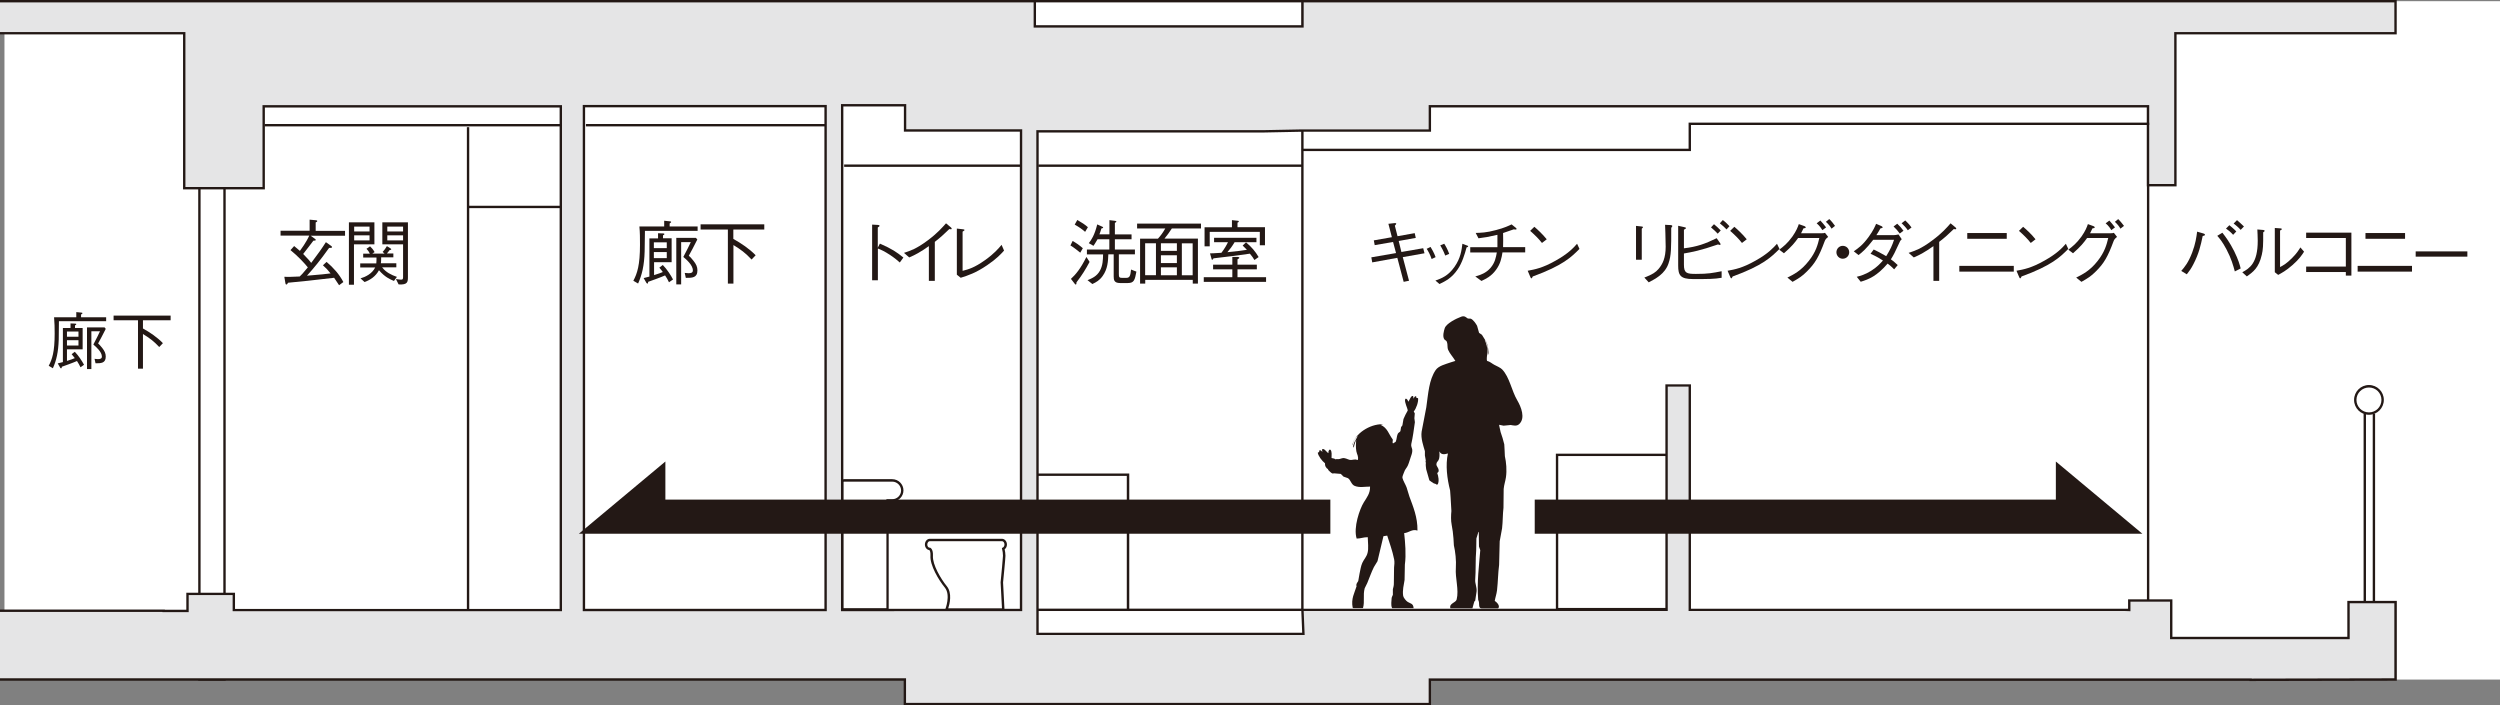<?xml version="1.0" encoding="UTF-8"?>
<svg id="_レイヤー_2" data-name="レイヤー 2" xmlns="http://www.w3.org/2000/svg" width="252" height="71.09" viewBox="0 0 252 71.09">
  <rect x="0" y="0" width="252" height="71.09" fill="#808080" stroke="none"/>
  <defs>
    <style>
      .cls-1 {
        fill: #231815;
      }

      .cls-1, .cls-2, .cls-3, .cls-4 {
        stroke-width: 0px;
      }

      .cls-2 {
        fill: none;
      }

      .cls-3 {
        fill: #fff;
      }

      .cls-4 {
        fill: #e5e5e6;
      }
    </style>
  </defs>
  <g id="_レイヤー_1-2" data-name="レイヤー 1">
    <g>
      <rect class="cls-3" x=".45" y=".12" width="251.55" height="68.38"/>
      <g>
        <rect class="cls-3" x="20.1" y="18.17" width="2.53" height="50.32"/>
        <path class="cls-1" d="m22.75,68.61h-2.77V18.05h2.77v50.56Zm-2.53-.24h2.29V18.29h-2.29v50.08Z"/>
      </g>
      <rect class="cls-1" x="47.06" y="12.82" width=".24" height="48.65"/>
      <rect class="cls-1" x="47.22" y="20.74" width="9.29" height=".24"/>
      <rect class="cls-1" x="131.16" y="7.89" width=".24" height="53.59"/>
      <rect class="cls-1" x="216.41" y="6.81" width=".24" height="54.65"/>
      <path class="cls-1" d="m169.32,61.52h-12.49v-15.79h12.49v15.79Zm-12.25-.24h12v-15.31h-12v15.31Z"/>
      <path class="cls-1" d="m113.83,61.59h-9.53v-13.86h9.53v13.86Zm-9.29-.24h9.04v-13.38h-9.04v13.38Z"/>
      <path class="cls-1" d="m101.25,61.57h-6.03l.07-.17s.56-1.42-.05-2.17c-.62-.76-1.52-2.25-1.45-3.23.02-.39-.08-.52-.11-.55-.25-.02-.45-.27-.45-.56,0-.32.22-.58.49-.58h7.28c.27,0,.5.26.5.58,0,.2-.09.37-.23.48.04.2.08.41.08.65,0,.27-.23,2.59-.24,2.69l.15,2.87Zm-5.68-.24h5.43l-.14-2.63c.08-.85.24-2.47.24-2.68,0-.25-.04-.47-.09-.68l-.02-.1.09-.04c.08-.04.17-.15.17-.31,0-.19-.11-.34-.25-.34h-7.28c-.13,0-.25.16-.25.34s.11.32.25.32h.05c.05.03.3.17.27.81-.06.9.82,2.36,1.39,3.06.58.7.29,1.82.15,2.25Z"/>
      <path class="cls-1" d="m89.59,61.55h-4.83v-13.18l.1-.02s.05-.01.07-.02c.05-.01.1-.03.16-.03h4.84c.63,0,1.14.51,1.14,1.13s-.51,1.13-1.14,1.13h-.35v10.99Zm-4.58-.24h4.34v-10.99h.59c.49,0,.89-.4.89-.88s-.4-.89-.89-.89h-4.84s-.05,0-.09.02v12.75Z"/>
      <g>
        <path class="cls-4" d="m0,3.35h18.57v15.62h8.01v-8.25h29.95v50.77H23.57v-1.63h-4.67v1.71h-2.4v-.02H0m0,6.93h83.56s7.65,0,7.65,0v2.47h52.92v-2.47h25.23s57.5,0,57.5,0v.02l14.62-.03v-7.81h-4.74v3.62h-17.87v-3.78h-4.23v.96h-.43s-43.87-.01-43.87-.01v-22.62h-2.34v22.62h-36.71l.1,2.42h-26.81V13.24h22.7l4-.08h12.85v-2.45h72.39v7.96h2.76V3.35h22.19V.12h-110.19v2.54h-26.97V.12H0m83.22,61.37h-24.36V10.7h24.36s0,50.79,0,50.79Zm1.66,0V10.61h6.34v2.54h11.69v48.32h-12.78s-5.25.01-5.25.01"/>
        <path class="cls-1" d="m144.25,71.09h-53.16v-2.47H0v-.25h91.33v2.48h52.68v-2.47h82.97s0,.02,0,.02l14.37-.03v-7.56h-4.5v3.62h-18.11v-3.78h-3.99v.96l-.56-.02h-43.98v-22.62h-2.1v22.62h-36.7l.1,2.42h-27.05V13.12h22.82l4-.08h12.73v-2.45h72.63v7.96h2.52V3.23h22.19V.24h-109.94v2.54h-27.22V.24H0v-.24h104.43v2.54h26.73V0h110.43v3.47h-22.19v15.32h-3v-7.96h-72.15v2.45h-12.97l-4,.08h-22.58v50.42h26.56l-.1-2.42h36.71v-22.62h2.58v22.62h44.06s0-.95,0-.95h4.47v3.78h17.63v-3.62h4.99v8.05h-.12l-14.74.03v-.02h-82.49v2.48Zm-125.23-9.39h-2.65v-.02H0v-.24h16.62v.02h2.16v-1.71h4.91v1.63h32.72V10.84h-29.71v8.25h-8.25V3.47H0v-.24h18.69v15.62h7.77v-8.25h30.19v51.01H23.45v-1.63h-4.43v1.71Zm71.12-.09h-5.37V10.49h6.58v2.54h11.69v48.57h-12.9Zm-5.13-.24h17.79V13.27h-11.69v-2.54h-6.1v50.63Zm-1.67.24h-24.6V10.58h24.6s0,51.03,0,51.03Zm-24.36-.24h24.12V10.82h-24.12v50.55Z"/>
      </g>
      <path class="cls-1" d="m133,45.58c-.04-.08-.06-.1,0-.17.02-.01.04-.03.06-.04.08.04.14.08.22.16.01-.01.02-.02.02-.02-.04-.1-.05-.14-.03-.22.03-.01.06-.02.08-.03.21,0,.37.33.56.42-.02-.16.01-.27.12-.36.06,0,.06,0,.1.04.13.16.1.52.09.81.15.02.31.06.45.15l.03-.05c.28.05.38-.03.59-.08.29-.07.53.11.74.16.31.06.5-.11.77.01h.07c.09-.37-.09-.54-.15-.87-.08-.44-.03-.74-.02-1.14h-.01c-.07.23-.18.44-.21.7h-.02s-.01-.04-.02-.07c0,.04-.02.1-.03.14h-.03c.04-.52.32-.82.49-1.19-.23.17-.48.54-.51.89-.01,0-.02.02-.04.02h0c.24-1.11,1.73-2.1,3.04-2.08.03.05-.15.05-.2.06.72.33.79.9,1.23,1.48.02.12-.03.24-.02.29.02.03.03.07.04.11.09-.06.18-.11.27-.16.12-.25.09-.53.21-.8.05-.14.22-.17.27-.28.03-.14.04-.27.07-.41.04-.06.09-.11.13-.17.04-.22.07-.43.11-.64.09-.24.3-.64.43-.86-.02-.25-.35-.84-.26-1.13.02-.05.03-.04.08-.07.13.06.2.16.22.31.16-.13.21-.49.41-.57h.08c.04.08.05.11.04.23,0,0,.02,0,.03.01.04-.09.08-.15.15-.22.02,0,.05,0,.06.01.08.04.07.08.06.17.08-.01.1,0,.17.02.06.35-.19,1.06-.43,1.33,0,.08.08.11.1.21-.01.16-.02.32-.04.48.02.14.04.27.05.4-.1.72-.21,1.55-.36,2.18-.05.21.05.39.09.55.04.24-.05.51-.12.7-.1.27-.18.61-.31.91-.1.25-.3.4-.39.7-.04.14-.2.41-.16.59.07.28.3.64.41.93.1.31.19.63.29.94.36.99.83,2.06.81,3.42-.55-.18-.86.22-1.34.26,0,0,0,0,0,.01.1.91.21,2.17.07,3.16,0,.35-.03,1.2-.03,1.55-.08.51-.23,1.05-.14,1.61.03.18.29.49.41.57.29.21.62.16.64.67h-2.15s-.03-.02-.03-.04c-.13-.32-.04-.67-.03-1.03.02.02.08-.26.1-.24,0,0,.01.02.02.03v-.63c.04-.2.11-.34.1-.64,0-.35.02-1.2.02-1.55.03-.23.06-.57.01-.82-.18-.9-.46-1.63-.7-2.4-.12.02-.25.04-.38.06-.2.84-.4,1.68-.6,2.52-.12.19-.24.39-.36.59-.27.54-.44,1.07-.67,1.61-.09.18-.17.36-.26.53-.19.71.02,1.31-.17,1.99-.02,0-.03,0-.04.01h-.93s-.04-.02-.07-.04c-.18-.92.18-1.47.39-2.16-.08-.25.1-.39.17-.53.04-.24.09-.49.13-.74.09-.4.13-.75.28-1.09.15-.34.43-.6.53-1.01.12-.44.03-1.07.02-1.58-.46,0-.71.14-1.12.14-.35-1.12.31-2.99.72-3.65.29-.47.66-.92.63-1.59-.55,0-1.05.13-1.55-.07-.36-.15-.39-.6-.68-.78-.15-.05-.3-.11-.45-.16-.09-.09-.18-.18-.27-.27-.24-.02-.47-.04-.71-.06-.14.11-.38-.16-.58-.36l.03-.04c-.22-.11-.36-.35-.33-.61-.31-.24-.68-.74-.73-1.06.06-.05.08-.06.16-.08Z"/>
      <path class="cls-2" d="m148.7,60.19c.05-.32.09-.62.14-.94.04-.4-.16-.82-.14-1.16.07-.85.02-2.1.1-2.99,0-.39,0-.79.02-1.18.06-.22.14-.43.2-.65.01,0,.02-.01.04-.02,0,.49.01.98.02,1.48.04.12.09.24.13.37-.12,1.56-.36,3.17-.21,5,.3.26.27.52.34.87h-.93c.02-.15.18-.65.19-.68.03-.03.06-.07.09-.1Z"/>
      <path class="cls-1" d="m143.63,45.48c-.15-.53-.43-1.29-.33-1.97.15-.82.31-1.63.47-2.45.2-1.41.27-2.76.94-3.75.3-.44.97-.59,1.54-.79.14-.05.3-.09.45-.14-.22-.37-.57-.75-.72-1.1-.12-.27-.03-.54-.13-.81-.05-.15-.18-.17-.24-.24-.25-.29-.05-.93.02-1.15.16-.47,1.13-.96,1.67-1.16.35-.12.48.08.63.17.1.05.25,0,.34.04.24.11.49.47.62.71.07.23.14.47.2.71.1.07.2.13.29.2.16.26.31.51.47.76.08.16.27,1.05.15,1.24,0,0-.01,0-.02,0,.02-.51-.04-1.25-.32-1.49.14.31.31.82.27,1.29-.02.23-.11.65-.03.83.28.06.49.27.72.39.21.11.64.3.79.46.77.8.95,2.16,1.55,3.16.35.6.84,1.77.16,2.37-.25.22-.55.13-.84.08-.24.02-.48.04-.72.07-.15-.03-.29-.06-.44-.09,0,.03,0,.05,0,.09.05.21.09.43.14.64.14.39.27.82.37,1.24.02.4.05.79.06,1.19.14.62.21,1.43.11,2.12-.06.42-.19.75-.23,1.19-.01.64-.02,1.27-.02,1.9-.08.64-.06,1.36-.14,2.06-.08.44-.16.87-.24,1.31-.02.79-.04,1.6-.06,2.39-.11.81-.11,1.68-.21,2.55-.05.4-.17.71-.23,1.07.46.32.5.66.32.76h-1.65c-.39-.04-.14-.51-.34-.86-.14-1.83.09-3.44.21-5.01-.04-.12-.09-.24-.13-.37,0-.49-.02-.99-.02-1.48-.01,0-.02.01-.04.02-.07.22-.14.44-.2.65,0,.39-.01.79-.02,1.19-.08.87-.03,2.12-.1,2.98-.03.34.18.76.14,1.16-.04.31-.09.63-.14.94-.03.03-.07.06-.09.09,0,.03-.16.53-.19.68h-2.22c-.16-.51.55-.55.63-.89.25-.99-.16-2.14-.08-3.19.05-.73-.05-1.63-.2-2.27-.02-.23-.03-.46-.04-.69-.04-.5-.09-.93-.18-1.37-.09-.43-.07-.99-.03-1.4-.03-.46-.06-.93-.08-1.38-.01-.23-.04-.46-.05-.69-.3-1.18-.48-2.53-.22-3.73-.36.11-.69.14-.84-.19h-.02c.02.3.03.65-.08.85-.07.15-.21.2-.22.42-.02.24.31.43.21.76-.03.07-.07.07-.13.13.12.31.22.83.05,1.15-.04.01-.08.02-.12.02-.09-.11-.17-.07-.3-.14-.15-.09-.28-.19-.42-.29l-.32-1.12s-.07-.52-.04-.53c.04-.16-.07-.23,0-.35-.03-.17-.05-.34-.09-.51,0-.14,0-.27,0-.41Z"/>
      <rect class="cls-1" x="239.17" y="41.69" width=".24" height="19.05"/>
      <rect class="cls-1" x="238.25" y="41.69" width=".24" height="19.05"/>
      <path class="cls-1" d="m238.79,41.81c-.83,0-1.5-.67-1.5-1.5s.67-1.5,1.5-1.5,1.5.67,1.5,1.5-.67,1.5-1.5,1.5Zm0-2.75c-.69,0-1.26.56-1.26,1.25s.56,1.26,1.26,1.26,1.26-.56,1.26-1.26-.56-1.25-1.26-1.25Z"/>
      <rect class="cls-1" x="113.71" y="61.35" width="17.57" height=".24"/>
      <rect class="cls-1" x="26.67" y="12.5" width="29.98" height=".24"/>
      <rect class="cls-1" x="59.06" y="12.5" width="24.15" height=".24"/>
      <rect class="cls-1" x="85.09" y="16.58" width="17.85" height=".24"/>
      <rect class="cls-1" x="104.66" y="16.58" width="26.62" height=".24"/>
      <polygon class="cls-1" points="170.45 15.23 131.23 15.23 131.23 14.99 170.21 14.99 170.21 12.36 216.64 12.36 216.64 12.6 170.45 12.6 170.45 15.23"/>
      <rect class="cls-1" x="104.31" width="26.97" height=".24"/>
      <g>
        <path class="cls-1" d="m31.27,23.73l.47.34c.06.04.09.08.09.11,0,.05-.04.08-.24.08-.3.39-.6.8-1.03,1.34.56.57.68.73.81.9.66-.87,1.08-1.46,1.48-2.09l.52.37c.08.06.1.09.1.12,0,.1-.15.09-.3.09-.91,1.28-1.5,1.99-2.23,2.8,1.37-.11,1.92-.17,2.38-.23-.28-.36-.44-.52-.77-.82l.37-.34c.68.58,1.28,1.24,1.69,2.03l-.43.32c-.28-.43-.32-.49-.5-.75-2.12.26-3.4.38-4.65.5-.04.09-.09.18-.17.18-.06,0-.08-.08-.09-.13l-.11-.65c.25.02.51.02,1.55-.03.14-.13.31-.29.82-.92-.41-.5-.98-1.11-1.75-1.74l.37-.41c.1.08.16.13.58.49.06-.08.66-.89.94-1.54h-2.89v-.49h2.93v-1.12l.62.06c.08,0,.15.02.15.08s-.07.1-.16.14v.85h2.96v.49h-3.51Z"/>
        <path class="cls-1" d="m35.68,28.7h-.51v-6.29h2.57v2.22h-2.06v4.07Zm1.57-5.37v-.49h-1.55v.49h1.55Zm0,.9v-.51h-1.55v.51h1.55Zm1.28,2.73c.36.48.92.76,1.48.95l-.3.41c-.42-.18-.9-.38-1.51-1.08-.34.63-.88.98-1.45,1.19l-.41-.37c.48-.14,1.16-.45,1.48-1.1h-1.51v-.41h1.62c.02-.22.02-.31.02-.45v-.14h-1.34v-.39h.67c-.06-.14-.14-.28-.34-.49l.36-.25c.15.14.3.3.46.58l-.23.15h1.23l-.19-.17c.21-.22.32-.4.43-.58l.35.22c.05.03.09.07.09.1,0,.06-.14.07-.17.08-.05.07-.12.17-.27.34h.65v.39h-1.23v.17c0,.2-.01.3-.03.43h1.56v.41h-1.45Zm1.39,1.17c.15.02.41.06.51.06.2,0,.2-.11.2-.32v-3.24h-2.09v-2.22h2.58v5.46c0,.53,0,.86-.94.8l-.27-.54Zm.71-5.29h-1.59v.49h1.59v-.49Zm0,.88h-1.59v.51h1.59v-.51Z"/>
      </g>
      <g>
        <path class="cls-1" d="m65.01,23.28c0,.33-.02,1.76-.03,2.06-.04,1.44-.27,2.37-.66,3.24l-.48-.28c.39-.73.67-1.57.67-3.62,0-.59,0-1.27-.06-1.85h2.5v-.58l.57.06s.13,0,.13.06c0,.04-.03.09-.15.15v.31h2.82v.44h-5.32Zm2.42,5.17c-.13-.27-.2-.41-.39-.69-.41.19-1.48.57-1.71.65,0,.05,0,.18-.08.18-.03,0-.06-.04-.1-.09l-.27-.47c.14-.03.27-.06.58-.15v-3.85h.87v-.52l.5.02c.12,0,.14.03.14.07,0,.06-.1.11-.14.12v.3h.87v2.41h-1.77v1.3c.5-.16.68-.22.88-.31-.12-.17-.18-.24-.35-.44l.35-.27c.44.45.82,1.05,1.03,1.46l-.4.28Zm-.22-4.02h-1.3v.58h1.3v-.58Zm0,.98h-1.3v.61h1.3v-.61Zm1.92,2.6l-.11-.5c.18.01.29.03.38.03.29,0,.44-.06.44-.29,0-.54-.69-1.12-.96-1.35.39-.73.61-1.19.75-1.49h-.97v4.26h-.49v-4.69h1.98l.14.16c-.39.79-.58,1.12-.86,1.64.09.06.26.24.48.52.26.33.39.6.39.95,0,.76-.53.76-1.16.76Z"/>
        <path class="cls-1" d="m73.92,23.15v.93c.81.46,1.6.98,2.25,1.65l-.41.43c-.62-.66-1.09-1.01-1.83-1.46v3.89h-.56v-5.45h-2.75v-.53h6.42v.53h-3.11Z"/>
      </g>
      <g>
        <path class="cls-1" d="m88.7,24.56c1.22.53,1.71.87,2.36,1.4l-.36.5c-.21-.19-.49-.43-.98-.76-.58-.38-.9-.52-1.23-.65v3.2h-.58v-5.61l.55.03s.2,0,.2.1c0,.04-.06.08-.18.16v2.04l.21-.41Z"/>
        <path class="cls-1" d="m93.63,28.31v-3.5c-.84.59-1.36.88-1.98,1.14l-.53-.46c.63-.21,1.26-.41,2.37-1.24,1-.74,1.49-1.32,1.87-1.74l.49.41s.08.07.08.13c0,.03,0,.06-.08.06-.05,0-.08,0-.16-.02-.61.58-.81.78-1.46,1.29v3.93h-.58Z"/>
        <path class="cls-1" d="m96.45,23.04l.61.07c.1,0,.16.03.16.08,0,.04-.02.05-.19.16v3.95c.59-.15,1.18-.31,2.25-1.07.97-.69,1.37-1.19,1.68-1.55l.25.58c-.31.34-.74.82-1.7,1.47-1.16.79-1.94,1.04-2.67,1.27l-.39-.31v-4.66Z"/>
      </g>
      <g>
        <path class="cls-1" d="m108.12,24.29c.34.19.64.39,1.03.73l-.26.45c-.21-.17-.61-.5-.99-.73l.22-.45Zm1.71,2.11c-.39.73-.74,1.31-1.32,2.06,0,.11,0,.22-.08.22-.03,0-.05-.01-.1-.08l-.38-.49c.48-.44.97-1.02,1.56-2.21l.32.5Zm-1.24-4.23c.46.26.8.49,1.07.73l-.28.47c-.3-.27-.64-.5-1.05-.73l.26-.46Zm3.24,1.46v-1.44l.57.07c.07.02.13.03.13.07,0,.06-.08.1-.15.13v1.17h1.68v.49h-1.68v1.03h2.02v.49h-1.62v1.98c0,.32.04.39.33.39h.41c.37,0,.42-.22.49-.84l.54.21c-.16.83-.22,1.15-.86,1.15h-.79c-.6,0-.64-.32-.64-.67v-2.22h-.54c-.03.67-.05,1.46-.58,2.19-.31.43-.63.61-1.03.8l-.49-.39c.45-.18.94-.39,1.25-.95.29-.52.31-1.1.32-1.65h-1.63v-.49h2.26v-1.03h-1.19c-.24.43-.34.55-.41.66l-.47-.27c.24-.3.58-.78.85-1.89l.53.24s.07.04.07.07c0,.06-.08.08-.18.1-.08.29-.14.43-.2.59h1Z"/>
        <path class="cls-1" d="m118.13,23.02c-.28.43-.48.7-.75,1.03h3.37v4.54h-.52v-.38h-4.79v.38h-.52v-4.53h1.8c.3-.33.5-.61.74-1.03h-2.84v-.49h6.44v.49h-2.92Zm-1.61,1.5h-1.09v3.22h1.09v-3.22Zm2.11,0h-1.61v.77h1.61v-.77Zm0,1.21h-1.61v.79h1.61v-.79Zm0,1.22h-1.61v.8h1.61v-.8Zm1.59-2.42h-1.09v3.22h1.09v-3.22Z"/>
        <path class="cls-1" d="m124.22,25.9h.56c.14.02.15.08.15.09,0,.04-.11.1-.19.15v.54h1.95v.47h-1.95v.79h2.88v.47h-6.28v-.47h2.88v-.79h-1.94v-.47h1.94v-.78Zm-.03-3.71l.55.06c.06,0,.13.01.13.08,0,.05-.03.07-.13.11v.46h2.77v1.82h-.52v-1.35h-5.05v1.46h-.52v-1.92h2.76v-.71Zm2.25,4.01c-.12-.21-.22-.35-.45-.63-1.03.16-2.56.34-3.67.47-.04.08-.08.14-.13.14-.04,0-.06-.04-.07-.1l-.15-.54c.23-.01.48-.01,1.15-.06.34-.45.5-.74.66-1.07h-1.4v-.44h4.27v.44h-2.2c-.25.42-.46.7-.73,1.01,1.02-.1,1.46-.16,1.97-.24-.23-.24-.31-.32-.43-.43l.34-.32c.58.48.94.92,1.27,1.48l-.41.29Z"/>
      </g>
      <g>
        <path class="cls-1" d="m142.6,23.49l.11.49-1.72.31.27,1.11,2.2-.38.13.51-2.19.39.63,2.38-.54.11-.64-2.42-2.53.46-.09-.51,2.49-.43-.3-1.12-1.85.32-.09-.48,1.82-.32-.35-1.35.62-.07s.17-.02.17.06c0,.04-.02.06-.14.2l.27,1.06,1.74-.31Z"/>
        <path class="cls-1" d="m144.2,24.89c.11.18.35.58.51,1.03l-.4.19c-.15-.45-.36-.82-.5-1.03l.39-.19Zm.49,3.39c.61-.22,1.28-.46,1.93-1.39.61-.87.71-1.67.79-2.32l.37.14c.17.05.21.08.21.12,0,.05-.02.06-.16.11-.19.71-.45,1.56-.89,2.2-.6.89-1.24,1.2-1.84,1.49l-.41-.35Zm.88-3.72c.14.2.36.6.51,1.03l-.4.17c-.17-.46-.4-.86-.5-1.03l.39-.16Z"/>
        <path class="cls-1" d="m153.74,24.91v.53h-2.29c-.09.57-.2,1.15-.66,1.77-.46.63-.99.89-1.46,1.11l-.62-.45c.53-.16,1.07-.33,1.54-.87.45-.53.54-1.06.63-1.55h-2.68v-.53h2.74c0-.16,0-.32,0-.59,0-.28,0-.47,0-.66-.9.21-1.32.28-1.91.35l-.28-.54c.53-.02,1.07-.02,2.05-.29.85-.22,1.27-.43,1.57-.57l.42.34s.08.06.08.12c0,.05-.06.06-.1.06-.04,0-.08,0-.19-.02-.49.18-.61.22-1.07.37,0,.22.01.42.01.75s0,.49-.01.67h2.23Z"/>
        <path class="cls-1" d="m159.21,25.09c-.8.81-1.68,1.68-4.71,2.78,0,.01-.08.19-.13.19-.05,0-.09-.08-.13-.18l-.25-.59c.71-.13,1.5-.27,2.82-1.02,1.25-.7,1.76-1.25,2.16-1.7l.24.52Zm-3.78-.6c-.35-.45-.76-.84-1.19-1.22l.42-.41c.22.18.83.73,1.25,1.26l-.48.37Z"/>
      </g>
      <g>
        <path class="cls-1" d="m165.47,22.83c.06,0,.14.02.14.07,0,.03,0,.05-.12.15v3.13h-.58v-3.41l.57.06Zm.28,5.15c.83-.32,1.14-.53,1.43-.87.42-.49.72-1.12.72-2.24,0-.22-.02-1.19-.03-1.38,0-.22,0-.26-.03-.83l.59.03s.14.02.14.09c0,.03,0,.05-.11.19,0,2.06.01,2.76-.28,3.6-.36,1.05-1.32,1.54-1.99,1.89l-.43-.47Z"/>
        <path class="cls-1" d="m169.74,26.68c0,.86.28.93,1.21.93,1.26,0,1.66-.09,2.59-.27v.66c-.77.13-1.27.13-2.88.13-1.28,0-1.5-.38-1.5-1.36v-4.01l.59.13c.1.02.2.05.2.1,0,.04-.03.05-.21.17v1.87c1.33-.16,2.13-.45,3.3-1.02l.35.5s.04.07.04.11c0,.06-.04.07-.08.07-.02,0-.15-.04-.18-.05-1.79.62-2.62.77-3.43.91v1.12Zm3.41-3.12c-.16-.18-.44-.44-.68-.64l.3-.32c.2.16.48.42.68.63l-.3.32Zm.89-.43c-.15-.16-.43-.43-.68-.62l.3-.33c.25.18.55.49.67.62l-.29.32Z"/>
        <path class="cls-1" d="m179.37,25.09c-.81.81-1.68,1.68-4.72,2.78,0,.01-.09.19-.13.19-.05,0-.09-.08-.13-.18l-.25-.59c.72-.13,1.5-.27,2.82-1.02,1.25-.7,1.75-1.25,2.16-1.7l.25.52Zm-3.78-.6c-.35-.45-.76-.84-1.19-1.22l.42-.41c.22.18.83.73,1.25,1.26l-.48.37Z"/>
        <path class="cls-1" d="m183.68,23.51c.1,0,.14,0,.28-.04l.32.41c-.25.19-.3.31-.35.43-.58,1.56-.96,2.23-1.79,3.05-.47.48-.83.7-1.45,1.05l-.52-.43c.63-.31,1.37-.68,2.14-1.66.75-.93.93-1.7,1.08-2.33h-2.14c-.32.45-.64.86-1.43,1.54l-.47-.36c.4-.3.83-.64,1.32-1.32.42-.6.55-.97.65-1.26l.56.2c.1.04.14.1.14.14,0,.06-.1.07-.23.09-.12.26-.16.34-.24.49h2.14Zm-.19-1.28c.18.19.4.44.58.69l-.37.28c-.09-.15-.29-.45-.58-.69l.37-.28Zm.9-.15c.23.21.46.52.58.69l-.35.28c-.12-.21-.31-.46-.57-.69l.34-.28Z"/>
        <path class="cls-1" d="m186.4,25.43c0,.36-.29.65-.65.65s-.64-.3-.64-.65.28-.65.64-.65.65.28.65.65Z"/>
        <path class="cls-1" d="m191.69,24.12c-.11.11-.12.12-.16.19-.55,1.2-.66,1.4-.93,1.83.17.12.4.29.69.58l-.36.43c-.34-.35-.53-.48-.66-.58-1.07,1.25-1.88,1.58-2.71,1.83l-.4-.5c.39-.1.83-.22,1.43-.59.61-.38.93-.74,1.21-1.05-.24-.16-.62-.4-1.25-.68l.32-.43c.37.18.64.31,1.26.67.42-.67.61-1.1.79-1.65h-2.1c-.71.92-1.11,1.26-1.48,1.54l-.48-.38c.45-.31.89-.61,1.5-1.45.48-.66.65-1.08.75-1.32l.54.23s.12.07.12.12c0,.06-.03.07-.23.12-.09.17-.24.43-.4.67h1.76c.09,0,.28-.02.47-.07l.33.49Zm-.19-.58c-.19-.26-.39-.49-.63-.71l.37-.28c.24.22.45.45.63.71l-.37.28Zm.81-.33c-.18-.26-.41-.51-.63-.71l.37-.28c.18.17.42.41.63.71l-.37.28Z"/>
        <path class="cls-1" d="m194.89,28.31v-3.5c-.84.59-1.36.88-1.98,1.14l-.52-.46c.63-.21,1.26-.41,2.36-1.24,1.01-.74,1.5-1.32,1.87-1.74l.49.41s.08.07.08.13c0,.03,0,.06-.09.06-.05,0-.08,0-.16-.02-.61.58-.81.78-1.47,1.29v3.93h-.58Z"/>
        <path class="cls-1" d="m197.5,26.8h5.49v.58h-5.49v-.58Zm.8-2.73v-.58h3.98v.58h-3.98Z"/>
        <path class="cls-1" d="m208.48,25.09c-.8.81-1.68,1.68-4.71,2.78,0,.01-.08.19-.13.19-.05,0-.09-.08-.13-.18l-.25-.59c.72-.13,1.5-.27,2.82-1.02,1.25-.7,1.76-1.25,2.16-1.7l.24.52Zm-3.78-.6c-.35-.45-.76-.84-1.19-1.22l.42-.41c.22.18.84.73,1.25,1.26l-.48.37Z"/>
        <path class="cls-1" d="m212.8,23.51c.1,0,.13,0,.28-.04l.32.41c-.25.19-.3.31-.35.43-.58,1.56-.96,2.23-1.79,3.05-.47.48-.83.7-1.45,1.05l-.53-.43c.62-.31,1.38-.68,2.15-1.66.74-.93.93-1.7,1.08-2.33h-2.13c-.32.45-.64.86-1.42,1.54l-.47-.36c.39-.3.83-.64,1.32-1.32.42-.6.55-.97.65-1.26l.55.2c.11.04.14.1.14.14,0,.06-.1.07-.23.09-.12.26-.16.34-.24.49h2.14Zm-.18-1.28c.17.19.39.44.57.69l-.37.28c-.08-.15-.28-.45-.57-.69l.38-.28Zm.89-.15c.22.21.46.52.59.69l-.36.28c-.11-.21-.31-.46-.56-.69l.34-.28Z"/>
      </g>
      <g>
        <path class="cls-1" d="m219.86,27.32c.36-.41.73-.86,1.11-1.86.34-.89.43-1.57.5-2.11l.62.18c.05.01.17.06.17.13,0,.08-.11.11-.23.13-.2.97-.39,1.79-.93,2.83-.23.45-.38.66-.67,1.03l-.56-.34Zm4.15-3.87c.35.45.73.95,1.2,1.88.42.86.55,1.34.65,1.73l-.59.3c-.17-.62-.35-1.29-.84-2.22-.4-.76-.7-1.11-.93-1.37l.51-.31Zm1.09.22c-.24-.28-.59-.55-.72-.63l.34-.34c.06.05.45.36.7.63l-.32.34Zm.76-.5c-.23-.26-.56-.53-.71-.64l.34-.34c.21.18.48.42.7.64l-.33.34Z"/>
        <path class="cls-1" d="m226.03,27.44c.73-.4,1.55-.91,1.55-3.17,0-.44-.03-.86-.04-1.14l.59.05s.15.02.15.09c0,.03-.01.05-.15.15.01,1.34-.02,1.75-.14,2.26-.3,1.32-.88,1.74-1.51,2.18l-.46-.42Zm3.26-4.46l.58.04c.07,0,.14.03.14.07,0,.04-.02.06-.18.15v3.68c.34-.18.68-.37,1.22-.92.49-.49.67-.81.83-1.06l.37.43c-.23.36-.5.76-1.17,1.35-.65.57-1.09.8-1.44.99l-.34-.27v-4.47Z"/>
        <path class="cls-1" d="m232.46,27.42v-.55h4v-2.88h-4v-.54h4.56v4.33h-.56v-.36h-4Z"/>
        <path class="cls-1" d="m237.65,26.8h5.48v.58h-5.48v-.58Zm.79-2.73v-.58h3.99v.58h-3.99Z"/>
        <path class="cls-1" d="m243.5,25.87v-.53h5.21v.53h-5.21Z"/>
      </g>
      <g>
        <path class="cls-1" d="m5.94,32.38c0,.3-.01,1.58-.02,1.84-.04,1.29-.24,2.12-.59,2.9l-.42-.25c.35-.65.6-1.4.6-3.24,0-.53-.01-1.14-.06-1.65h2.24v-.52l.51.05s.11,0,.11.06c0,.03-.02.08-.14.13v.28h2.53v.4h-4.76Zm2.17,4.63c-.12-.24-.19-.37-.35-.62-.37.17-1.33.51-1.53.58,0,.04,0,.16-.08.16-.03,0-.06-.03-.09-.08l-.24-.42c.12-.03.24-.05.52-.13v-3.44h.77v-.46l.45.02c.11,0,.13.03.13.06,0,.06-.09.1-.13.12v.26h.77v2.15h-1.58v1.17c.45-.14.61-.2.79-.28-.11-.15-.16-.21-.32-.4l.32-.24c.39.4.73.94.93,1.31l-.35.25Zm-.2-3.59h-1.16v.52h1.16v-.52Zm0,.87h-1.16v.54h1.16v-.54Zm1.72,2.33l-.1-.45c.16.01.26.03.34.03.26,0,.4-.06.4-.26,0-.48-.62-1-.86-1.21.35-.65.54-1.07.67-1.34h-.87v3.81h-.44v-4.2h1.77l.12.15c-.35.71-.52,1-.77,1.47.08.06.23.22.42.46.23.3.35.54.35.86,0,.68-.48.68-1.04.68Z"/>
        <path class="cls-1" d="m14.41,32.27v.84c.73.41,1.43.88,2.01,1.48l-.37.39c-.55-.59-.98-.91-1.64-1.31v3.49h-.5v-4.88h-2.46v-.47h5.75v.47h-2.78Z"/>
      </g>
      <g>
        <polygon class="cls-1" points="154.7 53.8 215.95 53.8 207.23 46.52 207.23 50.36 154.7 50.36 154.7 53.8"/>
        <polygon class="cls-1" points="134.1 50.36 67.07 50.36 67.07 46.52 58.35 53.8 134.1 53.8 134.1 50.36"/>
      </g>
    </g>
  </g>
</svg>